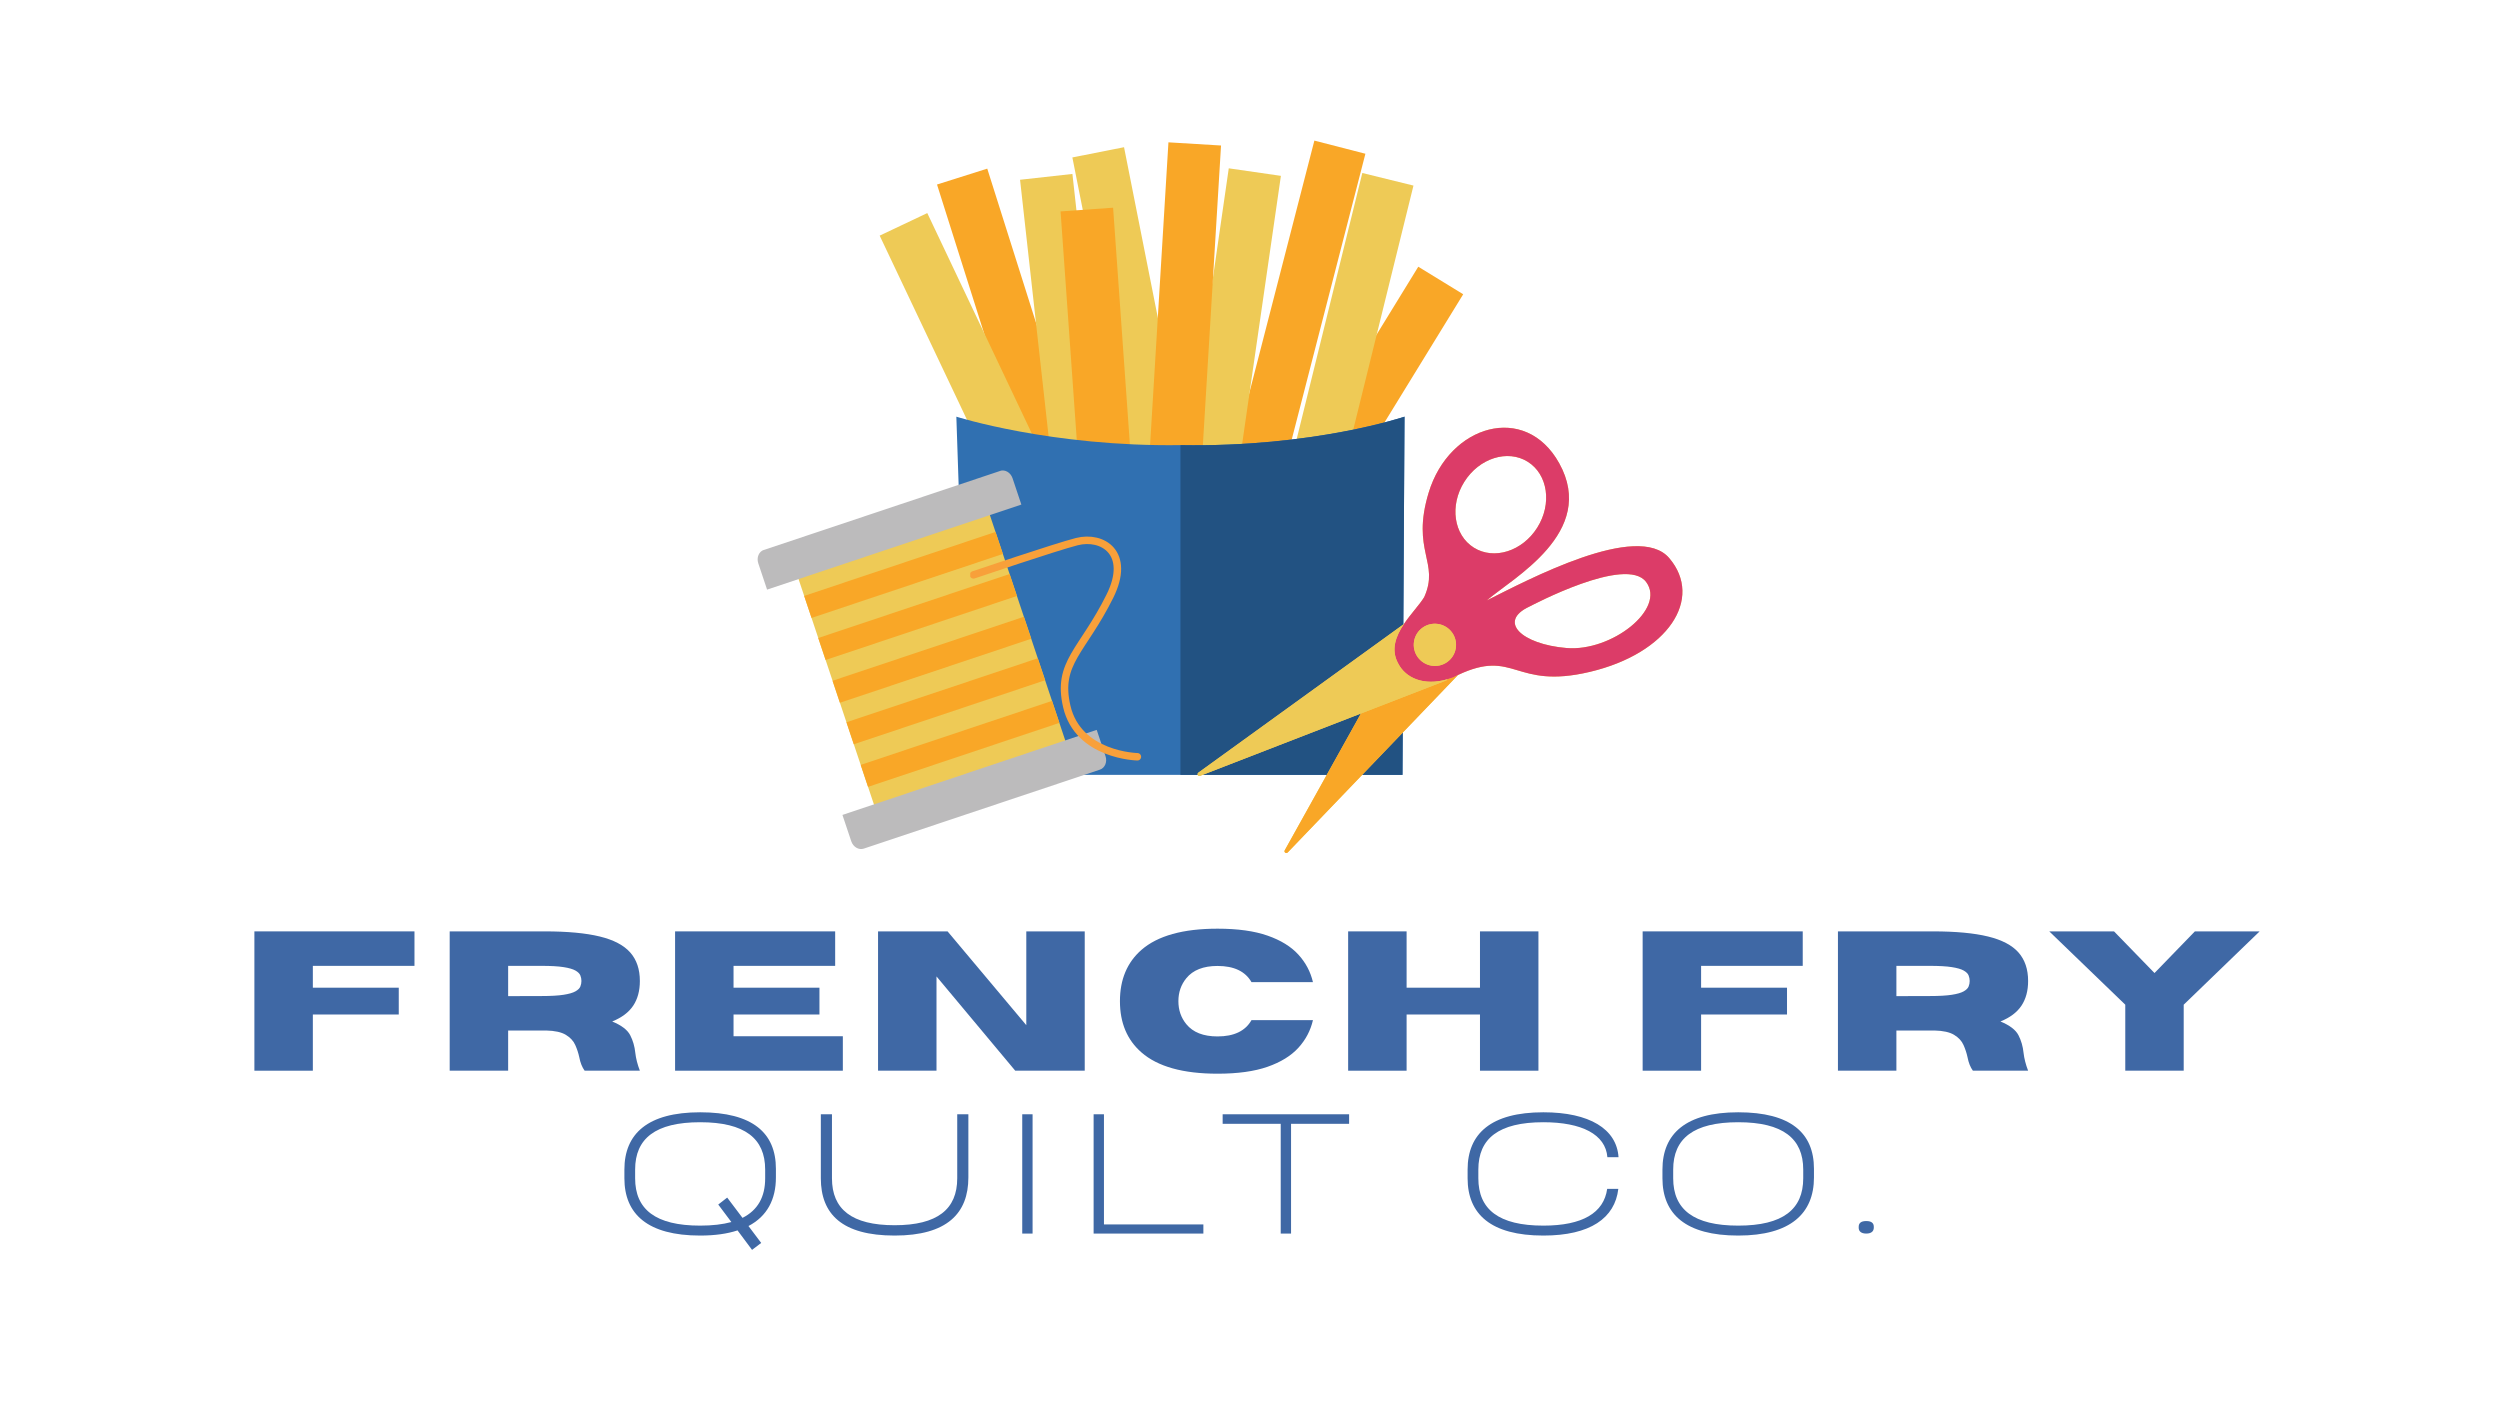 <svg xmlns="http://www.w3.org/2000/svg" xmlns:xlink="http://www.w3.org/1999/xlink" width="2240" zoomAndPan="magnify" viewBox="0 0 1680 945" height="1260" preserveAspectRatio="xMidYMid meet" version="1.0"><defs><g/><clipPath id="baa340249b"><path d="M 786 179 L 983.277 179 L 983.277 469 L 786 469 Z M 786 179 " clip-rule="nonzero"/></clipPath><clipPath id="5ca1bc203f"><path d="M 803 94.5 L 918 94.5 L 918 411 L 803 411 Z M 803 94.5 " clip-rule="nonzero"/></clipPath><clipPath id="52eda86423"><path d="M 591.133 143 L 760 143 L 760 446 L 591.133 446 Z M 591.133 143 " clip-rule="nonzero"/></clipPath><clipPath id="037c013780"><path d="M 642 280 L 944 280 L 944 520.746 L 642 520.746 Z M 642 280 " clip-rule="nonzero"/></clipPath><clipPath id="f3738bc0c7"><path d="M 793 280 L 944 280 L 944 520.746 L 793 520.746 Z M 793 280 " clip-rule="nonzero"/></clipPath><clipPath id="f5b5e60691"><path d="M 804 287 L 1131 287 L 1131 574 L 804 574 Z M 804 287 " clip-rule="nonzero"/></clipPath><clipPath id="0551e80c99"><path d="M 909.117 228.508 L 1173.32 323.84 L 1057.883 643.75 L 793.684 548.418 Z M 909.117 228.508 " clip-rule="nonzero"/></clipPath><clipPath id="5a372e4e38"><path d="M 909.117 228.508 L 1173.32 323.84 L 1057.883 643.75 L 793.684 548.418 Z M 909.117 228.508 " clip-rule="nonzero"/></clipPath><clipPath id="f3ba165480"><path d="M 863 453 L 980 453 L 980 574 L 863 574 Z M 863 453 " clip-rule="nonzero"/></clipPath><clipPath id="a9d64cfc8e"><path d="M 909.117 228.508 L 1173.32 323.84 L 1057.883 643.75 L 793.684 548.418 Z M 909.117 228.508 " clip-rule="nonzero"/></clipPath><clipPath id="a69f38ef59"><path d="M 909.117 228.508 L 1173.32 323.84 L 1057.883 643.75 L 793.684 548.418 Z M 909.117 228.508 " clip-rule="nonzero"/></clipPath><clipPath id="226b4acd16"><path d="M 937 287 L 1131 287 L 1131 459 L 937 459 Z M 937 287 " clip-rule="nonzero"/></clipPath><clipPath id="992ee769d7"><path d="M 909.117 228.508 L 1173.32 323.84 L 1057.883 643.75 L 793.684 548.418 Z M 909.117 228.508 " clip-rule="nonzero"/></clipPath><clipPath id="63f40b38b0"><path d="M 909.117 228.508 L 1173.32 323.84 L 1057.883 643.75 L 793.684 548.418 Z M 909.117 228.508 " clip-rule="nonzero"/></clipPath><clipPath id="670fd84a58"><path d="M 804 419 L 979 419 L 979 522 L 804 522 Z M 804 419 " clip-rule="nonzero"/></clipPath><clipPath id="096a52872f"><path d="M 909.117 228.508 L 1173.32 323.84 L 1057.883 643.75 L 793.684 548.418 Z M 909.117 228.508 " clip-rule="nonzero"/></clipPath><clipPath id="d4e06bb17d"><path d="M 909.117 228.508 L 1173.32 323.84 L 1057.883 643.75 L 793.684 548.418 Z M 909.117 228.508 " clip-rule="nonzero"/></clipPath><clipPath id="3360bac663"><path d="M 532 333 L 720 333 L 720 553 L 532 553 Z M 532 333 " clip-rule="nonzero"/></clipPath><clipPath id="cb96c8389a"><path d="M 507.094 371.652 L 728.359 297.648 L 796.387 501.043 L 575.121 575.047 Z M 507.094 371.652 " clip-rule="nonzero"/></clipPath><clipPath id="80fafd304a"><path d="M 507.094 371.652 L 728.359 297.648 L 796.387 501.043 L 575.121 575.047 Z M 507.094 371.652 " clip-rule="nonzero"/></clipPath><clipPath id="3b567b40d3"><path d="M 566 490 L 744 490 L 744 571 L 566 571 Z M 566 490 " clip-rule="nonzero"/></clipPath><clipPath id="564634b8cf"><path d="M 507.094 371.652 L 728.359 297.648 L 796.387 501.043 L 575.121 575.047 Z M 507.094 371.652 " clip-rule="nonzero"/></clipPath><clipPath id="5f490ad005"><path d="M 507.094 371.652 L 728.359 297.648 L 796.387 501.043 L 575.121 575.047 Z M 507.094 371.652 " clip-rule="nonzero"/></clipPath><clipPath id="019f09fc1a"><path d="M 509 316 L 687 316 L 687 397 L 509 397 Z M 509 316 " clip-rule="nonzero"/></clipPath><clipPath id="10ebd08d7c"><path d="M 507.094 371.652 L 728.359 297.648 L 796.387 501.043 L 575.121 575.047 Z M 507.094 371.652 " clip-rule="nonzero"/></clipPath><clipPath id="1ef1c265a5"><path d="M 507.094 371.652 L 728.359 297.648 L 796.387 501.043 L 575.121 575.047 Z M 507.094 371.652 " clip-rule="nonzero"/></clipPath><clipPath id="8638cc7ba9"><path d="M 540 357 L 674 357 L 674 416 L 540 416 Z M 540 357 " clip-rule="nonzero"/></clipPath><clipPath id="6f0270e6a4"><path d="M 507.094 371.652 L 728.359 297.648 L 796.387 501.043 L 575.121 575.047 Z M 507.094 371.652 " clip-rule="nonzero"/></clipPath><clipPath id="77b5a43362"><path d="M 507.094 371.652 L 728.359 297.648 L 796.387 501.043 L 575.121 575.047 Z M 507.094 371.652 " clip-rule="nonzero"/></clipPath><clipPath id="2330bcd661"><path d="M 549 385 L 684 385 L 684 444 L 549 444 Z M 549 385 " clip-rule="nonzero"/></clipPath><clipPath id="07d8c33c13"><path d="M 507.094 371.652 L 728.359 297.648 L 796.387 501.043 L 575.121 575.047 Z M 507.094 371.652 " clip-rule="nonzero"/></clipPath><clipPath id="25154a6633"><path d="M 507.094 371.652 L 728.359 297.648 L 796.387 501.043 L 575.121 575.047 Z M 507.094 371.652 " clip-rule="nonzero"/></clipPath><clipPath id="883b4d7ff6"><path d="M 559 414 L 693 414 L 693 473 L 559 473 Z M 559 414 " clip-rule="nonzero"/></clipPath><clipPath id="6e5b407534"><path d="M 507.094 371.652 L 728.359 297.648 L 796.387 501.043 L 575.121 575.047 Z M 507.094 371.652 " clip-rule="nonzero"/></clipPath><clipPath id="92ddb1d6b1"><path d="M 507.094 371.652 L 728.359 297.648 L 796.387 501.043 L 575.121 575.047 Z M 507.094 371.652 " clip-rule="nonzero"/></clipPath><clipPath id="1f075d09d3"><path d="M 568 442 L 703 442 L 703 501 L 568 501 Z M 568 442 " clip-rule="nonzero"/></clipPath><clipPath id="4e1ce6ec05"><path d="M 507.094 371.652 L 728.359 297.648 L 796.387 501.043 L 575.121 575.047 Z M 507.094 371.652 " clip-rule="nonzero"/></clipPath><clipPath id="8c3448a85b"><path d="M 507.094 371.652 L 728.359 297.648 L 796.387 501.043 L 575.121 575.047 Z M 507.094 371.652 " clip-rule="nonzero"/></clipPath><clipPath id="c64b55d990"><path d="M 578 471 L 712 471 L 712 529 L 578 529 Z M 578 471 " clip-rule="nonzero"/></clipPath><clipPath id="a97712dd46"><path d="M 507.094 371.652 L 728.359 297.648 L 796.387 501.043 L 575.121 575.047 Z M 507.094 371.652 " clip-rule="nonzero"/></clipPath><clipPath id="75a61aa905"><path d="M 507.094 371.652 L 728.359 297.648 L 796.387 501.043 L 575.121 575.047 Z M 507.094 371.652 " clip-rule="nonzero"/></clipPath><clipPath id="3a7e379cdc"><path d="M 652 360 L 768 360 L 768 512 L 652 512 Z M 652 360 " clip-rule="nonzero"/></clipPath><clipPath id="cc34b6e783"><path d="M 507.094 371.652 L 728.359 297.648 L 796.387 501.043 L 575.121 575.047 Z M 507.094 371.652 " clip-rule="nonzero"/></clipPath><clipPath id="706bf41151"><path d="M 507.094 371.652 L 728.359 297.648 L 796.387 501.043 L 575.121 575.047 Z M 507.094 371.652 " clip-rule="nonzero"/></clipPath></defs><rect x="-168" width="2016" fill="#ffffff" y="-94.5" height="1134" fill-opacity="1"/><rect x="-168" width="2016" fill="#ffffff" y="-94.5" height="1134" fill-opacity="1"/><rect x="-168" width="2016" fill="#ffffff" y="-94.5" height="1134" fill-opacity="1"/><path fill="#f9a727" d="M 759.215 416.109 L 725.449 426.777 L 629.668 123.996 L 663.438 113.324 L 759.215 416.109 " fill-opacity="1" fill-rule="nonzero"/><g clip-path="url(#baa340249b)"><path fill="#f9a727" d="M 817.07 468.402 L 786.887 449.891 L 953.082 179.234 L 983.273 197.746 L 817.07 468.402 " fill-opacity="1" fill-rule="nonzero"/></g><g clip-path="url(#5ca1bc203f)"><path fill="#f9a727" d="M 838.273 410.836 L 803.98 402.004 L 883.258 94.484 L 917.551 103.316 L 838.273 410.836 " fill-opacity="1" fill-rule="nonzero"/></g><path fill="#eeca56" d="M 817.109 410.418 L 782.379 417.301 L 720.633 105.797 L 755.355 98.922 L 817.109 410.418 " fill-opacity="1" fill-rule="nonzero"/><g clip-path="url(#52eda86423)"><path fill="#eeca56" d="M 759.215 430.148 L 727.219 445.309 L 591.141 158.348 L 623.133 143.188 L 759.215 430.148 " fill-opacity="1" fill-rule="nonzero"/></g><path fill="#eeca56" d="M 815.336 432.457 L 780.301 427.398 L 825.73 113.109 L 860.77 118.176 L 815.336 432.457 " fill-opacity="1" fill-rule="nonzero"/><path fill="#eeca56" d="M 755.789 432.508 L 720.594 436.414 L 685.473 120.797 L 720.656 116.895 L 755.789 432.508 " fill-opacity="1" fill-rule="nonzero"/><path fill="#eeca56" d="M 873.789 433.039 L 839.41 424.562 L 915.477 116.246 L 949.852 124.711 L 873.789 433.039 " fill-opacity="1" fill-rule="nonzero"/><path fill="#f9a727" d="M 801.309 414.762 L 765.969 412.617 L 785.191 95.648 L 820.535 97.785 L 801.309 414.762 " fill-opacity="1" fill-rule="nonzero"/><path fill="#f9a727" d="M 770.477 456.332 L 735.164 458.832 L 712.699 142.074 L 748.004 139.574 L 770.477 456.332 " fill-opacity="1" fill-rule="nonzero"/><g clip-path="url(#037c013780)"><path fill="#3070b1" d="M 793.254 299.121 C 706.484 300.336 642.664 280.004 642.664 280.004 L 650.77 520.727 L 942.469 520.727 L 943.828 280.004 C 943.828 280.004 882.699 300.73 793.254 299.121 " fill-opacity="1" fill-rule="nonzero"/></g><g clip-path="url(#f3738bc0c7)"><path fill="#225282" d="M 793.254 299.121 L 793.254 520.727 L 942.469 520.727 L 943.828 280.004 C 943.828 280.004 882.699 300.73 793.254 299.121 " fill-opacity="1" fill-rule="nonzero"/></g><g clip-path="url(#f5b5e60691)"><g clip-path="url(#0551e80c99)"><g clip-path="url(#5a372e4e38)"><path fill="#eeca56" d="M 1121.715 375.035 C 1100.555 350.207 1026.457 389.848 999.168 403.469 C 1016.156 388.652 1073.656 357.828 1047.77 311.262 C 1025.023 270.359 973.918 285.43 960.059 331.059 C 948.133 370.32 967.629 377.852 957.059 401.277 C 954.059 406.25 948.082 412.43 943.441 419.355 L 805.312 519.211 C 804.137 520.059 805.059 521.914 806.398 521.395 L 914.543 479.477 L 912.969 482.305 L 907.438 492.246 L 863.324 571.441 C 862.629 572.699 864.344 573.863 865.348 572.828 L 957.891 476.402 L 975.465 458.09 L 979.633 453.738 L 979.785 453.582 C 1018.191 435.48 1017.254 463.641 1068.434 451.492 C 1121.004 439.012 1144.938 402.27 1121.715 375.035 Z M 990.426 368.016 C 976.875 359.535 974.004 339.742 984 323.809 C 994.004 307.863 1013.09 301.816 1026.645 310.297 C 1040.188 318.773 1043.07 338.574 1033.066 354.516 C 1023.066 370.453 1003.969 376.496 990.426 368.016 Z M 1052.711 435.469 C 1022.398 432.91 1006.359 417.59 1027.707 407.648 C 1028.996 407.051 1092.75 373.008 1106.207 391.094 C 1119.656 409.164 1083.027 438.016 1052.711 435.469 Z M 1052.711 435.469 " fill-opacity="1" fill-rule="nonzero"/></g></g></g><g clip-path="url(#f3ba165480)"><g clip-path="url(#a9d64cfc8e)"><g clip-path="url(#a69f38ef59)"><path fill="#f9a727" d="M 976.578 455.148 C 977.68 454.59 978.742 454.07 979.785 453.578 L 979.633 453.738 L 975.465 458.09 L 957.891 476.402 L 865.348 572.824 C 864.344 573.863 862.629 572.699 863.328 571.441 L 907.438 492.246 L 912.969 482.301 L 914.543 479.477 L 971.965 457.219 C 972.324 457.082 972.578 456.785 972.695 456.445 C 973.969 456.074 975.258 455.656 976.578 455.148 Z M 976.578 455.148 " fill-opacity="1" fill-rule="nonzero"/></g></g></g><g clip-path="url(#226b4acd16)"><g clip-path="url(#992ee769d7)"><g clip-path="url(#63f40b38b0)"><path fill="#dc3c68" d="M 1121.715 375.035 C 1100.555 350.207 1026.457 389.848 999.168 403.469 C 1016.156 388.652 1073.656 357.828 1047.77 311.262 C 1025.023 270.359 973.918 285.43 960.059 331.059 C 948.133 370.32 967.629 377.852 957.059 401.277 C 954.059 406.25 948.082 412.43 943.441 419.355 C 938.031 427.426 934.457 436.508 939.59 445.883 C 939.625 445.945 939.66 445.996 939.691 446.055 C 944.547 455.395 956.535 461.191 972.695 456.445 C 973.965 456.07 975.258 455.656 976.578 455.148 C 977.68 454.586 978.746 454.07 979.785 453.578 C 1018.191 435.477 1017.254 463.641 1068.434 451.488 C 1121.004 439.012 1144.938 402.27 1121.715 375.035 Z M 961.91 447.316 C 954.168 446.012 948.941 438.691 950.238 430.969 C 951.531 423.246 958.859 418.043 966.602 419.348 C 974.34 420.652 979.57 427.973 978.273 435.695 C 976.98 443.422 969.652 448.625 961.91 447.316 Z M 984 323.809 C 994.004 307.863 1013.09 301.816 1026.645 310.297 C 1040.188 318.773 1043.07 338.574 1033.066 354.516 C 1023.066 370.453 1003.969 376.496 990.426 368.016 C 976.875 359.535 974.004 339.742 984 323.809 Z M 1052.711 435.469 C 1022.398 432.91 1006.359 417.59 1027.707 407.648 C 1028.996 407.051 1092.75 373.008 1106.207 391.094 C 1119.656 409.164 1083.027 438.016 1052.711 435.469 Z M 1052.711 435.469 " fill-opacity="1" fill-rule="nonzero"/></g></g></g><g clip-path="url(#670fd84a58)"><g clip-path="url(#096a52872f)"><g clip-path="url(#d4e06bb17d)"><path fill="#eeca56" d="M 971.965 457.223 L 914.543 479.48 L 806.398 521.395 C 805.059 521.918 804.137 520.062 805.312 519.211 L 943.438 419.355 C 938.031 427.426 934.453 436.512 939.59 445.887 C 939.625 445.945 939.66 446 939.691 446.059 C 944.547 455.398 956.535 461.195 972.695 456.445 C 972.578 456.789 972.324 457.082 971.965 457.223 Z M 978.273 435.695 C 979.57 427.973 974.344 420.652 966.602 419.348 C 958.855 418.039 951.531 423.242 950.238 430.969 C 948.941 438.691 954.168 446.012 961.91 447.316 C 969.652 448.625 976.98 443.422 978.273 435.695 Z M 978.273 435.695 " fill-opacity="1" fill-rule="nonzero"/></g></g></g><g clip-path="url(#3360bac663)"><g clip-path="url(#cb96c8389a)"><g clip-path="url(#80fafd304a)"><path fill="#eeca56" d="M 719.969 509.902 L 591.398 552.902 L 532.504 376.812 L 661.078 333.812 L 719.969 509.902 " fill-opacity="1" fill-rule="nonzero"/></g></g></g><g clip-path="url(#3b567b40d3)"><g clip-path="url(#564634b8cf)"><g clip-path="url(#5f490ad005)"><path fill="#bcbbbc" d="M 566.117 547.629 L 572.031 565.309 C 573.32 569.176 577.102 571.398 580.449 570.277 L 739.168 517.195 C 742.52 516.074 744.199 512.023 742.906 508.16 L 736.992 490.48 L 566.117 547.629 " fill-opacity="1" fill-rule="nonzero"/></g></g></g><g clip-path="url(#019f09fc1a)"><g clip-path="url(#10ebd08d7c)"><g clip-path="url(#1ef1c265a5)"><path fill="#bcbbbc" d="M 686.352 339.074 L 680.441 321.395 C 679.148 317.527 675.375 315.316 672.023 316.438 L 513.305 369.52 C 509.957 370.641 508.273 374.68 509.566 378.543 L 515.477 396.223 L 686.352 339.074 " fill-opacity="1" fill-rule="nonzero"/></g></g></g><g clip-path="url(#8638cc7ba9)"><g clip-path="url(#6f0270e6a4)"><g clip-path="url(#77b5a43362)"><path fill="#f9a727" d="M 673.934 372.25 L 545.359 415.25 L 540.41 400.457 L 668.984 357.457 L 673.934 372.25 " fill-opacity="1" fill-rule="nonzero"/></g></g></g><g clip-path="url(#2330bcd661)"><g clip-path="url(#07d8c33c13)"><g clip-path="url(#25154a6633)"><path fill="#f9a727" d="M 683.383 400.508 L 554.809 443.512 L 549.867 428.73 L 678.441 385.73 L 683.383 400.508 " fill-opacity="1" fill-rule="nonzero"/></g></g></g><g clip-path="url(#883b4d7ff6)"><g clip-path="url(#6e5b407534)"><g clip-path="url(#92ddb1d6b1)"><path fill="#f9a727" d="M 692.996 429.246 L 564.422 472.25 L 559.477 457.469 L 688.051 414.465 L 692.996 429.246 " fill-opacity="1" fill-rule="nonzero"/></g></g></g><g clip-path="url(#1f075d09d3)"><g clip-path="url(#4e1ce6ec05)"><g clip-path="url(#8c3448a85b)"><path fill="#f9a727" d="M 702.324 457.137 L 573.75 500.141 L 568.805 485.359 L 697.379 442.355 L 702.324 457.137 " fill-opacity="1" fill-rule="nonzero"/></g></g></g><g clip-path="url(#c64b55d990)"><g clip-path="url(#a97712dd46)"><g clip-path="url(#75a61aa905)"><path fill="#f9a727" d="M 711.898 485.77 L 583.324 528.77 L 578.387 514 L 706.961 471 L 711.898 485.77 " fill-opacity="1" fill-rule="nonzero"/></g></g></g><g clip-path="url(#3a7e379cdc)"><g clip-path="url(#cc34b6e783)"><g clip-path="url(#706bf41151)"><path stroke-linecap="round" transform="matrix(0.119, -0.04, -0.04, -0.119, 481.163, 773.858)" fill="none" stroke-linejoin="round" d="M 2290.004 2486.912 C 2290.004 2486.912 2751.215 2488.205 2870.802 2479.393 C 3012.508 2468.988 3128.59 2329.189 2945.506 2146.011 C 2712.695 1913.105 2562.294 1899.695 2538.891 1660.911 C 2512.507 1391.491 2811.286 1284.504 2811.286 1284.504 " stroke="#f8a03a" stroke-width="40" stroke-opacity="1" stroke-miterlimit="10"/></g></g></g><g fill="#3f68a5" fill-opacity="1"><g transform="translate(408.904, 828.963)"><g><path d="M 61.598 -81.508 C 26.324 -81.508 10.688 -67.074 10.688 -43.023 L 10.688 -37.145 C 10.688 -13.094 26.324 1.336 61.598 1.336 C 71.484 1.336 79.902 0.133 86.719 -2.137 L 96.473 10.957 L 102.617 6.281 L 94.066 -5.078 C 106.625 -11.625 112.504 -22.98 112.504 -37.68 L 112.504 -43.559 C 112.504 -67.609 96.871 -81.508 61.598 -81.508 Z M 105.289 -37.145 C 105.289 -24.586 100.348 -15.766 90.059 -10.555 L 79.77 -24.184 L 73.758 -19.508 L 82.574 -7.75 C 76.695 -6.145 69.75 -5.344 61.598 -5.344 C 31.535 -5.344 17.906 -16.301 17.906 -37.145 L 17.906 -43.023 C 17.906 -63.867 31.535 -74.824 61.598 -74.824 C 91.66 -74.824 105.289 -63.867 105.289 -43.023 Z M 105.289 -37.145 "/></g></g></g><g fill="#3f68a5" fill-opacity="1"><g transform="translate(540.108, 828.963)"><g><path d="M 61.062 1.336 C 96.336 1.336 110.637 -13.629 110.637 -37.68 L 110.637 -80.172 L 103.152 -80.172 L 103.152 -37.145 C 103.152 -16.301 89.789 -5.613 61.062 -5.613 C 32.336 -5.613 18.973 -16.301 18.973 -37.145 L 18.973 -80.172 L 11.492 -80.172 L 11.492 -37.145 C 11.492 -13.094 25.789 1.336 61.062 1.336 Z M 61.062 1.336 "/></g></g></g><g fill="#3f68a5" fill-opacity="1"><g transform="translate(670.377, 828.963)"><g><path d="M 16.57 0 L 23.516 0 L 23.516 -80.172 L 16.57 -80.172 Z M 16.57 0 "/></g></g></g><g fill="#3f68a5" fill-opacity="1"><g transform="translate(718.477, 828.963)"><g><path d="M 23.383 -80.172 L 16.434 -80.172 L 16.434 0 L 90.191 0 L 90.191 -6.145 L 23.383 -6.145 Z M 23.383 -80.172 "/></g></g></g><g fill="#3f68a5" fill-opacity="1"><g transform="translate(822.024, 828.963)"><g><path d="M 84.578 -80.172 L -0.402 -80.172 L -0.402 -73.758 L 38.617 -73.758 L 38.617 0 L 45.562 0 L 45.562 -73.758 L 84.578 -73.758 Z M 84.578 -80.172 "/></g></g></g><g fill="#3f68a5" fill-opacity="1"><g transform="translate(914.081, 828.963)"><g/></g></g><g fill="#3f68a5" fill-opacity="1"><g transform="translate(975.542, 828.963)"><g><path d="M 61.598 1.336 C 93.133 1.336 109.699 -10.422 111.973 -30.062 L 104.488 -30.062 C 102.219 -13.895 87.922 -5.344 61.598 -5.344 C 31.535 -5.344 17.906 -16.301 17.906 -37.145 L 17.906 -43.023 C 17.906 -63.867 31.535 -74.824 61.598 -74.824 C 87.387 -74.824 103.418 -66.676 104.621 -51.309 L 112.105 -51.309 C 110.902 -70.281 92.598 -81.508 61.598 -81.508 C 26.324 -81.508 10.688 -67.074 10.688 -43.023 L 10.688 -37.145 C 10.688 -13.094 26.324 1.336 61.598 1.336 Z M 61.598 1.336 "/></g></g></g><g fill="#3f68a5" fill-opacity="1"><g transform="translate(1106.479, 828.963)"><g><path d="M 61.598 1.336 C 96.871 1.336 112.504 -13.629 112.504 -37.68 L 112.504 -43.559 C 112.504 -67.609 96.871 -81.508 61.598 -81.508 C 26.324 -81.508 10.688 -67.074 10.688 -43.023 L 10.688 -37.145 C 10.688 -13.094 26.324 1.336 61.598 1.336 Z M 61.598 -5.344 C 31.535 -5.344 17.906 -16.301 17.906 -37.145 L 17.906 -43.023 C 17.906 -63.867 31.535 -74.824 61.598 -74.824 C 91.66 -74.824 105.289 -63.867 105.289 -43.023 L 105.289 -37.145 C 105.289 -16.301 91.66 -5.344 61.598 -5.344 Z M 61.598 -5.344 "/></g></g></g><g fill="#3f68a5" fill-opacity="1"><g transform="translate(1237.683, 828.963)"><g><path d="M 16.434 0 C 19.91 0 21.512 -1.602 21.512 -4.008 L 21.512 -4.543 C 21.512 -7.082 19.91 -8.418 16.434 -8.418 C 12.961 -8.418 11.359 -7.082 11.359 -4.543 L 11.359 -3.875 C 11.359 -1.602 12.961 0 16.434 0 Z M 16.434 0 "/></g></g></g><g fill="#3f68a5" fill-opacity="1"><g transform="translate(160.513, 719.511)"><g><path d="M 49.719 0 L 10.438 0 L 10.438 -93.625 L 118.016 -93.625 L 118.016 -70.453 L 49.719 -70.453 L 49.719 -55.781 L 107.453 -55.781 L 107.453 -37.766 L 49.719 -37.766 Z M 49.719 0 "/></g></g></g><g fill="#3f68a5" fill-opacity="1"><g transform="translate(291.753, 719.511)"><g><path d="M 138.234 0 L 101.125 0 C 99.426 -2.344 98.227 -5.344 97.531 -9 C 96.926 -11.832 96.016 -14.602 94.797 -17.312 C 93.578 -20.031 91.477 -22.289 88.5 -24.094 C 85.52 -25.906 81.094 -26.879 75.219 -27.016 L 49.719 -27.016 L 49.719 0 L 10.438 0 L 10.438 -93.625 L 74.312 -93.625 C 89.57 -93.625 101.891 -92.477 111.266 -90.188 C 120.641 -87.906 127.477 -84.316 131.781 -79.422 C 136.082 -74.535 138.234 -68.156 138.234 -60.281 C 138.234 -53.719 136.742 -48.191 133.766 -43.703 C 130.785 -39.223 126.078 -35.68 119.641 -33.078 C 125.867 -30.516 129.906 -27.438 131.75 -23.844 C 133.594 -20.258 134.734 -16.312 135.172 -12 C 135.609 -8.176 136.629 -4.176 138.234 0 Z M 49.719 -50.109 L 72.156 -50.172 C 78.414 -50.172 83.348 -50.453 86.953 -51.016 C 90.566 -51.578 93.234 -52.348 94.953 -53.328 C 96.672 -54.305 97.77 -55.395 98.25 -56.594 C 98.727 -57.789 98.969 -59.02 98.969 -60.281 C 98.969 -61.539 98.727 -62.781 98.25 -64 C 97.77 -65.219 96.672 -66.316 94.953 -67.297 C 93.234 -68.273 90.566 -69.047 86.953 -69.609 C 83.348 -70.172 78.414 -70.453 72.156 -70.453 L 49.719 -70.453 Z M 49.719 -50.109 "/></g></g></g><g fill="#3f68a5" fill-opacity="1"><g transform="translate(443.216, 719.511)"><g><path d="M 123.172 0 L 10.438 0 L 10.438 -93.625 L 118.016 -93.625 L 118.016 -70.453 L 49.719 -70.453 L 49.719 -55.781 L 107.453 -55.781 L 107.453 -37.766 L 49.719 -37.766 L 49.719 -23.156 L 123.172 -23.156 Z M 123.172 0 "/></g></g></g><g fill="#3f68a5" fill-opacity="1"><g transform="translate(579.61, 719.511)"><g><path d="M 149.328 0 L 102.625 0 L 49.719 -63.344 L 49.719 0 L 10.438 0 L 10.438 -93.625 L 57.156 -93.625 L 110.062 -30.594 L 110.062 -93.625 L 149.328 -93.625 Z M 149.328 0 "/></g></g></g><g fill="#3f68a5" fill-opacity="1"><g transform="translate(747.381, 719.511)"><g><path d="M 70.781 2.016 C 47.645 2.016 30.617 -2.742 19.703 -12.266 C 10.047 -20.66 5.219 -32.145 5.219 -46.719 C 5.219 -61.281 10.047 -72.781 19.703 -81.219 C 30.617 -90.695 47.645 -95.438 70.781 -95.438 C 84.352 -95.438 95.57 -93.879 104.438 -90.766 C 113.312 -87.66 120.207 -83.41 125.125 -78.016 C 130.039 -72.629 133.305 -66.457 134.922 -59.5 L 93.625 -59.5 C 89.488 -66.758 81.875 -70.391 70.781 -70.391 C 61.301 -70.391 54.32 -67.648 49.844 -62.172 C 46.281 -57.828 44.5 -52.676 44.5 -46.719 C 44.5 -40.75 46.281 -35.594 49.844 -31.25 C 54.32 -25.77 61.301 -23.031 70.781 -23.031 C 81.875 -23.031 89.488 -26.68 93.625 -33.984 L 134.922 -33.984 C 133.305 -26.984 130.039 -20.785 125.125 -15.391 C 120.207 -10.004 113.312 -5.754 104.438 -2.641 C 95.57 0.461 84.352 2.016 70.781 2.016 Z M 70.781 2.016 "/></g></g></g><g fill="#3f68a5" fill-opacity="1"><g transform="translate(895.516, 719.511)"><g><path d="M 138.312 0 L 99.031 0 L 99.031 -37.766 L 49.719 -37.766 L 49.719 0 L 10.438 0 L 10.438 -93.625 L 49.719 -93.625 L 49.719 -55.781 L 99.031 -55.781 L 99.031 -93.625 L 138.312 -93.625 Z M 138.312 0 "/></g></g></g><g fill="#3f68a5" fill-opacity="1"><g transform="translate(1052.263, 719.511)"><g/></g></g><g fill="#3f68a5" fill-opacity="1"><g transform="translate(1093.418, 719.511)"><g><path d="M 49.719 0 L 10.438 0 L 10.438 -93.625 L 118.016 -93.625 L 118.016 -70.453 L 49.719 -70.453 L 49.719 -55.781 L 107.453 -55.781 L 107.453 -37.766 L 49.719 -37.766 Z M 49.719 0 "/></g></g></g><g fill="#3f68a5" fill-opacity="1"><g transform="translate(1224.658, 719.511)"><g><path d="M 138.234 0 L 101.125 0 C 99.426 -2.344 98.227 -5.344 97.531 -9 C 96.926 -11.832 96.016 -14.602 94.797 -17.312 C 93.578 -20.031 91.477 -22.289 88.5 -24.094 C 85.52 -25.906 81.094 -26.879 75.219 -27.016 L 49.719 -27.016 L 49.719 0 L 10.438 0 L 10.438 -93.625 L 74.312 -93.625 C 89.57 -93.625 101.891 -92.477 111.266 -90.188 C 120.641 -87.906 127.477 -84.316 131.781 -79.422 C 136.082 -74.535 138.234 -68.156 138.234 -60.281 C 138.234 -53.719 136.742 -48.191 133.766 -43.703 C 130.785 -39.223 126.078 -35.68 119.641 -33.078 C 125.867 -30.516 129.906 -27.438 131.75 -23.844 C 133.594 -20.258 134.734 -16.312 135.172 -12 C 135.609 -8.176 136.629 -4.176 138.234 0 Z M 49.719 -50.109 L 72.156 -50.172 C 78.414 -50.172 83.348 -50.453 86.953 -51.016 C 90.566 -51.578 93.234 -52.348 94.953 -53.328 C 96.672 -54.305 97.77 -55.395 98.25 -56.594 C 98.727 -57.789 98.969 -59.02 98.969 -60.281 C 98.969 -61.539 98.727 -62.781 98.25 -64 C 97.77 -65.219 96.672 -66.316 94.953 -67.297 C 93.234 -68.273 90.566 -69.047 86.953 -69.609 C 83.348 -70.172 78.414 -70.453 72.156 -70.453 L 49.719 -70.453 Z M 49.719 -50.109 "/></g></g></g><g fill="#3f68a5" fill-opacity="1"><g transform="translate(1376.121, 719.511)"><g><path d="M 91.328 0 L 52.062 0 L 52.062 -44.359 L 0.984 -93.625 L 44.5 -93.625 L 71.703 -65.625 L 98.844 -93.625 L 142.344 -93.625 L 91.328 -44.359 Z M 91.328 0 "/></g></g></g></svg>